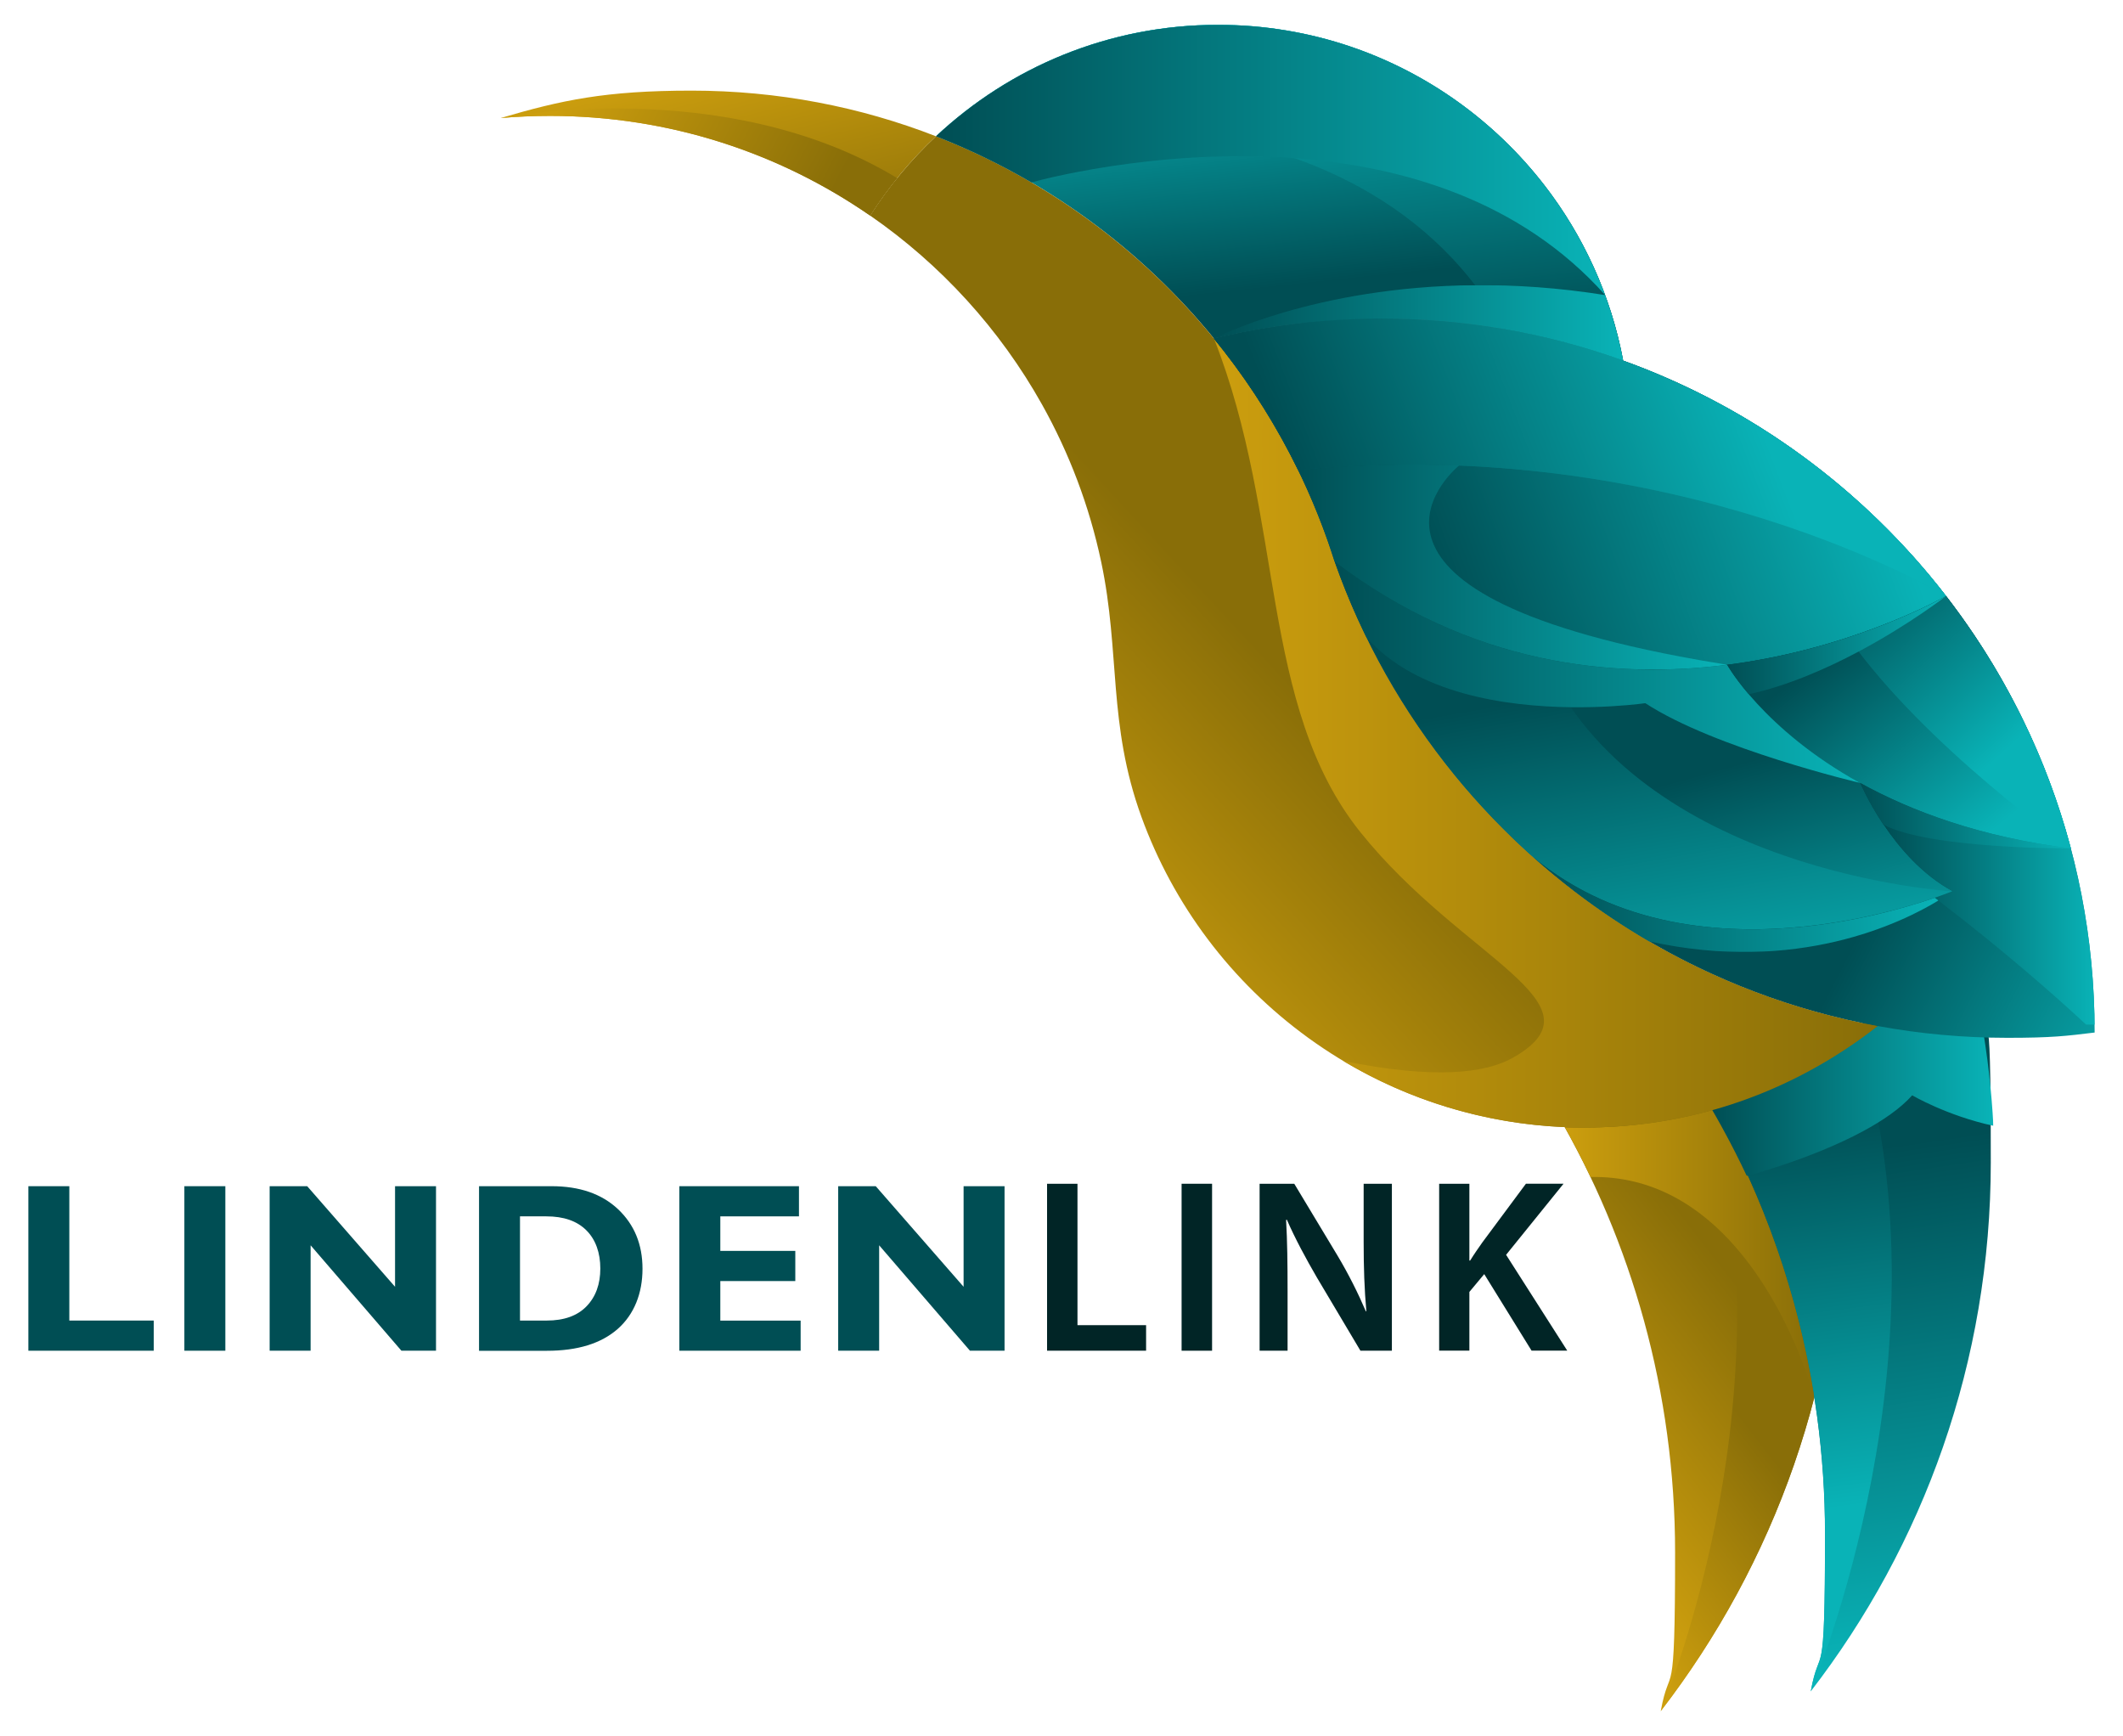 <svg xmlns="http://www.w3.org/2000/svg" xmlns:xlink="http://www.w3.org/1999/xlink" id="Layer_1" data-name="Layer 1" viewBox="0 0 3301.3 2699"><defs><style>      .cls-1 {        fill: #004e54;      }      .cls-2 {        fill: url(#New_Gradient_Swatch-20);      }      .cls-2, .cls-3, .cls-4, .cls-5, .cls-6, .cls-7, .cls-8, .cls-9, .cls-10, .cls-11, .cls-12 {        fill-rule: evenodd;      }      .cls-13 {        fill: url(#linear-gradient-15);      }      .cls-14 {        fill: url(#linear-gradient-13);      }      .cls-15 {        clip-path: url(#clippath-6);      }      .cls-16 {        clip-path: url(#clippath-7);      }      .cls-17 {        mask: url(#mask-5);      }      .cls-18 {        fill: #012526;      }      .cls-19 {        clip-path: url(#clippath-15);      }      .cls-3 {        fill: url(#New_Gradient_Swatch-7);      }      .cls-20 {        clip-path: url(#clippath-4);      }      .cls-21 {        fill: url(#linear-gradient-2);      }      .cls-22 {        mask: url(#mask-1);      }      .cls-23 {        fill: url(#linear-gradient-10);      }      .cls-24 {        fill: url(#New_Gradient_Swatch-4);      }      .cls-25 {        mask: url(#mask-6);      }      .cls-4 {        fill: url(#New_Gradient_Swatch);      }      .cls-26 {        clip-path: url(#clippath-9);      }      .cls-27 {        mask: url(#mask-7);      }      .cls-28 {        clip-path: url(#clippath-10);      }      .cls-29 {        fill: url(#New_Gradient_Swatch-13);      }      .cls-30 {        fill: url(#New_Gradient_Swatch-5);      }      .cls-31 {        mask: url(#mask);      }      .cls-32 {        clip-path: url(#clippath-11);      }      .cls-33 {        fill: url(#linear-gradient-4);      }      .cls-34 {        mask: url(#mask-8);      }      .cls-35 {        fill: url(#New_Gradient_Swatch-2);      }      .cls-36 {        mask: url(#mask-2);      }      .cls-37 {        mask: url(#mask-9);      }      .cls-5 {        fill: url(#New_Gradient_Swatch-19);      }      .cls-38 {        fill: url(#linear-gradient-3);      }      .cls-39 {        clip-path: url(#clippath-1);      }      .cls-40 {        fill: url(#linear-gradient-5);      }      .cls-6 {        fill: url(#New_Gradient_Swatch-17);      }      .cls-41 {        clip-path: url(#clippath-5);      }      .cls-42 {        fill: url(#New_Gradient_Swatch-12);      }      .cls-43 {        clip-path: url(#clippath-8);      }      .cls-44 {        fill: url(#linear-gradient-8);      }      .cls-45 {        clip-path: url(#clippath-3);      }      .cls-46 {        fill: url(#New_Gradient_Swatch-6);      }      .cls-47 {        clip-path: url(#clippath-12);      }      .cls-48 {        fill: url(#linear-gradient-14);      }      .cls-49 {        clip-path: url(#clippath-14);      }      .cls-50 {        fill: none;      }      .cls-50, .cls-51 {        clip-rule: evenodd;      }      .cls-52 {        fill: url(#New_Gradient_Swatch-11);      }      .cls-53 {        fill: url(#linear-gradient-17);      }      .cls-54 {        fill: url(#linear-gradient-7);      }      .cls-7 {        fill: url(#linear-gradient-12);      }      .cls-55 {        fill: url(#linear-gradient-9);      }      .cls-8 {        fill: url(#linear-gradient-6);      }      .cls-51 {        fill: url(#New_Gradient_Swatch-8);      }      .cls-56 {        fill: url(#linear-gradient-11);      }      .cls-57 {        fill: url(#linear-gradient-19);      }      .cls-9 {        fill: url(#New_Gradient_Swatch-16);      }      .cls-58 {        fill: url(#New_Gradient_Swatch-3);      }      .cls-59 {        fill: url(#New_Gradient_Swatch-10);      }      .cls-10 {        fill: url(#New_Gradient_Swatch-14);      }      .cls-60 {        clip-path: url(#clippath-16);      }      .cls-61 {        clip-path: url(#clippath-2);      }      .cls-62 {        mask: url(#mask-4);      }      .cls-63 {        clip-path: url(#clippath-13);      }      .cls-64 {        fill: url(#linear-gradient-16);      }      .cls-65 {        fill: url(#linear-gradient);      }      .cls-66 {        clip-path: url(#clippath);      }      .cls-11 {        fill: url(#New_Gradient_Swatch-15);      }      .cls-67 {        fill: url(#New_Gradient_Swatch-9);      }      .cls-12 {        fill: url(#New_Gradient_Swatch-18);      }      .cls-68 {        fill: url(#linear-gradient-18);      }      .cls-69 {        mask: url(#mask-3);      }    </style><clipPath id="clippath"><path class="cls-50" d="M2715.5,1575.6c-86.8,68.6-186.6,121.6-295.1,154.6,117.2,200.8,184.4,434.4,184.4,683.6s-7.7,166.7-22.3,246.6c176.8-229.3,282-516.6,282-828.5s-7.2-161.4-21-239c-43.3-3.8-86-9.6-128-17.3"></path></clipPath><linearGradient id="linear-gradient" x1="2405.2" y1="2302.8" x2="2738.2" y2="2043.3" gradientUnits="userSpaceOnUse"><stop offset="0" stop-color="#cc9e0e"></stop><stop offset="1" stop-color="#896e08"></stop></linearGradient><clipPath id="clippath-1"><path class="cls-50" d="M2715.5,1575.6c-22,17.4-44.9,33.8-68.6,49.2,4,31.1,10.1,64.5,18.8,100.5,114.5,474.8-83.3,935.2-83.3,935.2,176.8-229.3,282-516.6,282-828.5s-7.2-161.4-21-239c-43.3-3.8-86-9.6-128-17.3"></path></clipPath><linearGradient id="linear-gradient-2" x1="2393.1" y1="2374.6" x2="2672.9" y2="2157.3" gradientUnits="userSpaceOnUse"><stop offset="0" stop-color="#cc9e0e"></stop><stop offset="1" stop-color="#896e08"></stop></linearGradient><clipPath id="clippath-2"><path class="cls-50" d="M2947.8,1552.8c-86.2,68.1-185.3,120.7-293,153.5,116.4,199.3,183.1,431.2,183.1,678.7s-7.6,165.4-22.2,244.8c175.6-227.6,280-512.9,280-822.5s-7.1-160.2-20.8-237.2c-43-3.7-85.4-9.5-127.1-17.2"></path></clipPath><linearGradient id="linear-gradient-3" x1="2831.8" y1="1796.9" x2="2948.5" y2="2587.2" gradientUnits="userSpaceOnUse"><stop offset="0" stop-color="#004e54"></stop><stop offset="1" stop-color="#09b3b7"></stop></linearGradient><clipPath id="clippath-3"><path class="cls-50" d="M2884,1598.9c-70.1,46-147.1,82.4-229.1,107.4,116.4,199.3,183.1,431.2,183.1,678.7s-7.6,165.4-22.2,244.8c0,0,230.1-539.6,68.2-1030.9"></path></clipPath><linearGradient id="linear-gradient-4" x1="2801.9" y1="1735.7" x2="2879.5" y2="2342" gradientUnits="userSpaceOnUse"><stop offset="0" stop-color="#004e54"></stop><stop offset="1" stop-color="#09b3b7"></stop></linearGradient><linearGradient id="linear-gradient-5" x1="-2604.4" y1="1895.3" x2="-2639.8" y2="2203.6" gradientTransform="translate(5263.3 -222.7)" gradientUnits="userSpaceOnUse"><stop offset="0" stop-color="#fff"></stop><stop offset="1" stop-color="#000"></stop></linearGradient><mask id="mask" x="2433" y="1725.2" width="388.3" height="447.5" maskUnits="userSpaceOnUse"><rect class="cls-40" x="2433" y="1725.2" width="388.3" height="447.5"></rect></mask><linearGradient id="linear-gradient-6" x1="2433" y1="1949" x2="2821.3" y2="1949" xlink:href="#linear-gradient-2"></linearGradient><linearGradient id="linear-gradient-7" x1="-2513.6" y1="1735.9" x2="-2435" y2="2124.7" gradientTransform="translate(5334.6 -330.4)" xlink:href="#linear-gradient-5"></linearGradient><mask id="mask-1" x="2660.8" y="1569.4" width="438.9" height="258.9" maskUnits="userSpaceOnUse"><rect class="cls-54" x="2660.8" y="1569.4" width="438.9" height="258.9"></rect></mask><linearGradient id="New_Gradient_Swatch" data-name="New Gradient Swatch" x1="2660.8" y1="1698.9" x2="3099.7" y2="1698.9" gradientUnits="userSpaceOnUse"><stop offset="0" stop-color="#004e54"></stop><stop offset="1" stop-color="#09b3b7"></stop></linearGradient><clipPath id="clippath-4"><path class="cls-50" d="M2401.5,288c-76.3-98.7-180.7-174.5-301.2-215.5-64.8-22-134.2-33.9-206.4-33.9-169.6,0-323.7,65.8-438.4,173.3,170.1,66.2,318.6,175.4,432.2,314.4,13.9-3.3,27.8-6.4,41.9-9.2,27.4-5.5,55.2-10,83.3-13.4,44.4-5.4,89.7-8.2,135.6-8.2,131.9,0,258.3,23,375.6,65.2-19-101.3-61.9-194.2-122.5-272.7"></path></clipPath><linearGradient id="New_Gradient_Swatch-2" data-name="New Gradient Swatch" x1="2005.2" y1="444.2" x2="1961.9" y2="38.7" xlink:href="#New_Gradient_Swatch"></linearGradient><clipPath id="clippath-5"><path class="cls-50" d="M2401.5,288c-76.3-98.7-180.7-174.5-301.2-215.5-64.8-22-134.2-33.9-206.4-33.9-169.6,0-323.7,65.8-438.4,173.3,0,0,640.1-132.4,883.5,299.9h0c63.7,11,125.5,27.5,185,48.9-19-101.3-61.9-194.2-122.5-272.7"></path></clipPath><linearGradient id="New_Gradient_Swatch-3" data-name="New Gradient Swatch" x1="2016.3" y1="554.7" x2="1962.6" y2="37.8" xlink:href="#New_Gradient_Swatch"></linearGradient><clipPath id="clippath-6"><path class="cls-50" d="M1887.7,526.3c-113.6-138.9-262.1-248.2-432.2-314.4-39,36.6-73.5,78-102.4,123.3,110,76.1,201.7,176.6,267.3,293.8,42.2,75.4,73.6,157.7,92,244.8,29.8,140.6,10,251.8,62.6,396.4,49.5,136.2,139.1,256.3,259.7,343.7,120.9,87.6,269.4,139.2,430.1,139.2s329.7-59,454.8-157.8c-263.8-48.6-494.8-190.5-657.7-390.3-80-98.1-143.5-210.1-186.3-331.8-3.8-10.9-7.5-21.8-11-32.9-37.8-107.1-92.5-206.2-160.9-294.1-5.2-6.7-10.5-13.4-15.9-19.9"></path></clipPath><linearGradient id="linear-gradient-8" x1="1611.1" y1="1468.1" x2="2027.4" y2="1083.2" gradientUnits="userSpaceOnUse"><stop offset="0" stop-color="#cc9e0e"></stop><stop offset="1" stop-color="#896e08"></stop></linearGradient><clipPath id="clippath-7"><path class="cls-50" d="M1353.1,335.2c28.9-45.3,63.4-86.7,102.4-123.3-117.8-45.9-246-71-380.1-71s-202.7,14.9-296.8,42.6c25.3-2.2,51-3.3,76.9-3.3,184.8,0,356.3,57.3,497.6,155"></path></clipPath><linearGradient id="linear-gradient-9" x1="1083.4" y1="100.6" x2="1170" y2="454.2" gradientUnits="userSpaceOnUse"><stop offset="0" stop-color="#cc9e0e"></stop><stop offset="1" stop-color="#896e08"></stop></linearGradient><clipPath id="clippath-8"><path class="cls-50" d="M1353.1,335.2c12.9-20.2,26.9-39.7,42-58.3-269.5-163.1-616.5-93.4-616.5-93.4,25.3-2.2,51-3.3,76.9-3.3,184.8,0,356.3,57.3,497.6,155"></path></clipPath><linearGradient id="linear-gradient-10" x1="889.8" y1="122.4" x2="1281.1" y2="325.1" gradientUnits="userSpaceOnUse"><stop offset="0" stop-color="#cc9e0e"></stop><stop offset="1" stop-color="#896e08"></stop></linearGradient><clipPath id="clippath-9"><path class="cls-50" d="M2919.5,1595.2c65.5,12.1,133.1,18.4,202.1,18.4s91.1-2.8,135.6-8.2v-1.2c0-145.6-28.1-284.6-79.1-412-117.3-293-356.1-524.3-654.1-631.5-117.3-42.2-243.8-65.2-375.6-65.2s-91.1,2.8-135.6,8.2c-28.1,3.4-55.9,7.9-83.3,13.4-14.1,2.8-28,5.9-41.9,9.2,5.4,6.6,10.7,13.2,15.9,19.9,68.4,87.9,123.1,187,160.9,294.1,3.8,10.9,7.5,21.8,11,32.9,42.9,121.7,106.4,233.7,186.3,331.8,162.9,199.7,393.9,341.7,657.7,390.3"></path></clipPath><linearGradient id="New_Gradient_Swatch-4" data-name="New Gradient Swatch" x1="2984.5" y1="1264.2" x2="3447" y2="1499.6" xlink:href="#New_Gradient_Swatch"></linearGradient><clipPath id="clippath-10"><path class="cls-50" d="M3257.2,1605.4v-1.2c0-145.6-28.1-284.6-79.1-412-50.4-125.8-123.2-240.3-213.5-338.4-75,35.9-155.3,79.2-241.2,115.8-304.4,129.6-180.7,125.7,70.7,278.9,251.4,153.2,463.1,357,463.1,357"></path></clipPath><linearGradient id="New_Gradient_Swatch-5" data-name="New Gradient Swatch" x1="2932.1" y1="1217.3" x2="3259.6" y2="1217.3" xlink:href="#New_Gradient_Swatch"></linearGradient><linearGradient id="linear-gradient-11" x1="-2276.6" y1="1347.5" x2="-3407.8" y2="1748.1" gradientTransform="translate(5092.8 -354)" xlink:href="#linear-gradient-5"></linearGradient><mask id="mask-2" x="1887.7" y="526.3" width="1031.8" height="1226.8" maskUnits="userSpaceOnUse"><rect class="cls-56" x="1887.7" y="526.3" width="1031.8" height="1226.8"></rect></mask><linearGradient id="linear-gradient-12" x1="1887.7" y1="1139.7" x2="2919.5" y2="1139.7" xlink:href="#linear-gradient-9"></linearGradient><clipPath id="clippath-11"><path class="cls-50" d="M2075.5,873.1c449.8,343.5,950.7,53.6,950.7,53.6-127.9-165.5-301.7-293.9-502.2-366-59.5-21.4-121.3-37.9-185-48.9-61.9-10.7-125.6-16.3-190.6-16.3s-91.1,2.8-135.6,8.2c-28.1,3.4-55.9,7.9-83.3,13.4-14.1,2.8-28,5.9-41.9,9.2,5.4,6.6,10.7,13.2,15.9,19.9,68.4,87.9,123.1,187,160.9,294.1,3.8,10.9,7.5,21.8,11,32.9"></path></clipPath><linearGradient id="New_Gradient_Swatch-6" data-name="New Gradient Swatch" x1="2240.4" y1="933.8" x2="2909.6" y2="693.5" xlink:href="#New_Gradient_Swatch"></linearGradient><linearGradient id="New_Gradient_Swatch-7" data-name="New Gradient Swatch" x1="1887.7" y1="711.1" x2="3026.2" y2="711.1" xlink:href="#New_Gradient_Swatch"></linearGradient><linearGradient id="New_Gradient_Swatch-8" data-name="New Gradient Swatch" x1="1887.7" y1="711.1" x2="3026.2" y2="711.1" xlink:href="#New_Gradient_Swatch"></linearGradient><clipPath id="clippath-12"><path class="cls-51" d="M3026.2,926.7c-127.9-165.5-301.7-293.9-502.2-366-59.5-21.4-121.3-37.9-185-48.9-61.9-10.7-125.6-16.3-190.6-16.3s-91.1,2.8-135.6,8.2c-28.1,3.4-55.9,7.9-83.3,13.4-14.1,2.8-28,5.9-41.9,9.2,5.4,6.6,10.7,13.2,15.9,19.9,44.5,57.2,83.1,119.1,115.2,184.8,589.5-58.4,1007.4,195.7,1007.4,195.7"></path></clipPath><linearGradient id="New_Gradient_Swatch-9" data-name="New Gradient Swatch" x1="2063.1" y1="862" x2="2719.5" y2="610.4" xlink:href="#New_Gradient_Swatch"></linearGradient><clipPath id="clippath-13"><path class="cls-50" d="M3035.7,1385.9c-94.3-51.1-143.3-168.6-143.3-168.6-151.2-83.6-206.6-183.7-206.6-183.7-176.6,22.4-399,.8-610.3-160.5,42.9,121.7,106.4,233.7,186.3,331.8,37.6,46.1,78.9,89.2,123.3,128.7,260.7,214.9,650.5,52.2,650.5,52.2"></path></clipPath><linearGradient id="New_Gradient_Swatch-10" data-name="New Gradient Swatch" x1="2529.4" y1="1060.9" x2="2625.8" y2="1613" xlink:href="#New_Gradient_Swatch"></linearGradient><clipPath id="clippath-14"><path class="cls-50" d="M3035.7,1385.9c-94.3-51.1-143.3-168.6-143.3-168.6-151.2-83.6-206.6-183.7-206.6-183.7-86.5,11-184.1,11.4-285.9-10,147.6,333.5,635.8,362.3,635.8,362.3"></path></clipPath><linearGradient id="New_Gradient_Swatch-11" data-name="New Gradient Swatch" x1="2712.4" y1="1185.2" x2="2829" y2="1605" xlink:href="#New_Gradient_Swatch"></linearGradient><clipPath id="clippath-15"><path class="cls-50" d="M2892.4,1217.3c80.3,44.4,187.5,84.2,327.9,101.9-11.5-43.4-25.6-85.8-42.1-126.9-38.4-95.8-89.7-185-151.9-265.5,0,0-140.9,81.6-340.4,106.9,0,0,55.4,100,206.6,183.7"></path></clipPath><linearGradient id="New_Gradient_Swatch-12" data-name="New Gradient Swatch" x1="2856.4" y1="1002.8" x2="3092.6" y2="1296.4" xlink:href="#New_Gradient_Swatch"></linearGradient><clipPath id="clippath-16"><path class="cls-50" d="M3220.2,1319.1c-11.5-43.4-25.6-85.8-42.1-126.9-38.4-95.8-89.7-185-151.9-265.5,0,0-58,33.6-152.3,64.4,121,170.9,346.3,328.1,346.3,328.1"></path></clipPath><linearGradient id="New_Gradient_Swatch-13" data-name="New Gradient Swatch" x1="2851.1" y1="907.3" x2="3101.5" y2="1182.9" xlink:href="#New_Gradient_Swatch"></linearGradient><linearGradient id="linear-gradient-13" x1="-2623.2" y1="1332.7" x2="-2695.8" y2="1715.7" gradientTransform="translate(5151.5 -521.5)" xlink:href="#linear-gradient-5"></linearGradient><mask id="mask-3" x="2075.5" y="873.1" width="816.9" height="344.1" maskUnits="userSpaceOnUse"><rect class="cls-14" x="2075.5" y="873.1" width="816.9" height="344.1"></rect></mask><linearGradient id="New_Gradient_Swatch-14" data-name="New Gradient Swatch" x1="2075.5" y1="1045.2" x2="2892.4" y2="1045.2" xlink:href="#New_Gradient_Swatch"></linearGradient><linearGradient id="linear-gradient-14" x1="-2569.3" y1="1415.7" x2="-2418.1" y2="1692.7" gradientTransform="translate(5342.4 -564.6)" xlink:href="#linear-gradient-5"></linearGradient><mask id="mask-4" x="2685.8" y="926.7" width="340.4" height="152.7" maskUnits="userSpaceOnUse"><rect class="cls-48" x="2685.8" y="926.7" width="340.4" height="152.7"></rect></mask><linearGradient id="New_Gradient_Swatch-15" data-name="New Gradient Swatch" x1="2685.8" y1="1003.1" x2="3026.2" y2="1003.1" xlink:href="#New_Gradient_Swatch"></linearGradient><linearGradient id="linear-gradient-15" x1="-2524" y1="1463.6" x2="-2276.5" y2="1883.8" gradientTransform="translate(5407 -489.7)" xlink:href="#linear-gradient-5"></linearGradient><mask id="mask-5" x="2892.4" y="1217.3" width="327.9" height="101.9" maskUnits="userSpaceOnUse"><rect class="cls-13" x="2892.4" y="1217.3" width="327.9" height="101.9"></rect></mask><linearGradient id="New_Gradient_Swatch-16" data-name="New Gradient Swatch" x1="2892.4" y1="1268.2" x2="3220.2" y2="1268.2" xlink:href="#New_Gradient_Swatch"></linearGradient><linearGradient id="linear-gradient-16" x1="-2690.8" y1="1604.8" x2="-2443.3" y2="2025" gradientTransform="translate(5248.4 -439.3)" xlink:href="#linear-gradient-5"></linearGradient><mask id="mask-6" x="2385.2" y="1333.7" width="629.1" height="146.5" maskUnits="userSpaceOnUse"><rect class="cls-64" x="2385.2" y="1333.7" width="629.1" height="146.5"></rect></mask><linearGradient id="New_Gradient_Swatch-17" data-name="New Gradient Swatch" x1="2385.2" y1="1406.9" x2="3014.3" y2="1406.9" xlink:href="#New_Gradient_Swatch"></linearGradient><linearGradient id="linear-gradient-17" x1="-2775.3" y1="1450.8" x2="-2950.1" y2="1103.2" gradientTransform="translate(5092.8 -726.9)" xlink:href="#linear-gradient-5"></linearGradient><mask id="mask-7" x="1887.7" y="443.3" width="636.3" height="117.3" maskUnits="userSpaceOnUse"><rect class="cls-53" x="1887.7" y="443.3" width="636.3" height="117.3"></rect></mask><linearGradient id="New_Gradient_Swatch-18" data-name="New Gradient Swatch" x1="1887.7" y1="502" x2="2524.1" y2="502" xlink:href="#New_Gradient_Swatch"></linearGradient><linearGradient id="linear-gradient-18" x1="-2843" y1="742.4" x2="-3037.4" y2="1113.6" gradientTransform="translate(4957.6 -758.7)" xlink:href="#linear-gradient-5"></linearGradient><mask id="mask-8" x="1455.5" y="38.6" width="1040.5" height="420.2" maskUnits="userSpaceOnUse"><rect class="cls-68" x="1455.5" y="38.6" width="1040.5" height="420.2"></rect></mask><linearGradient id="New_Gradient_Swatch-19" data-name="New Gradient Swatch" x1="1455.5" y1="248.7" x2="2496" y2="248.7" xlink:href="#New_Gradient_Swatch"></linearGradient><linearGradient id="linear-gradient-19" x1="-2916" y1="1632.8" x2="-2731.2" y2="1393" gradientTransform="translate(5133.8 -576.6)" xlink:href="#linear-gradient-5"></linearGradient><mask id="mask-9" x="2018.8" y="722.3" width="667" height="318.8" maskUnits="userSpaceOnUse"><rect class="cls-57" x="2018.8" y="722.3" width="667" height="318.8"></rect></mask><linearGradient id="New_Gradient_Swatch-20" data-name="New Gradient Swatch" x1="2018.8" y1="881.6" x2="2685.8" y2="881.6" xlink:href="#New_Gradient_Swatch"></linearGradient></defs><g class="cls-66"><rect class="cls-65" x="2420.3" y="1575.6" width="444.1" height="1084.8"></rect></g><g class="cls-39"><rect class="cls-21" x="2582.4" y="1575.6" width="282" height="1084.8"></rect></g><g class="cls-61"><rect class="cls-38" x="2654.8" y="1552.8" width="440.9" height="1077"></rect></g><g class="cls-45"><rect class="cls-33" x="2654.8" y="1598.9" width="391" height="1030.9"></rect></g><g class="cls-31"><path class="cls-8" d="M2698,1938c88.2,100.5,123.3,234.7,123.3,234.7-25.4-160.3-79-311.3-155.6-447.5-63.8,18.1-131.2,27.8-200.9,27.8s-21.2-.2-31.7-.7c14.2,25.4,27.6,51.3,40.2,77.7,97.4-2,171,46.7,224.8,108"></path></g><g class="cls-22"><path class="cls-4" d="M2716.3,1828.4s100.2-26.1,181-69.7c30.2-16.3,57.7-35,76.2-55.7,0,0,53.7,31.7,126.3,47.4-3-55.5-9.3-110.2-18.8-163.7-43-3.7-85.4-9.5-127.1-17.2-81.8,64.6-175.1,115.3-276.5,148.3-5.5,1.8-11,3.5-16.5,5.2,5.2,8.8,10.2,17.7,15.2,26.7,1.3,2.3,2.6,4.6,3.8,7,12.9,23.5,25,47.5,36.5,71.9"></path></g><g class="cls-20"><rect class="cls-35" x="1455.5" y="38.6" width="1068.5" height="522.1"></rect></g><g class="cls-41"><rect class="cls-58" x="1455.5" y="38.6" width="1068.5" height="522.1"></rect></g><g class="cls-15"><rect class="cls-44" x="1353.1" y="211.9" width="1566.4" height="1541.2"></rect></g><g class="cls-16"><rect class="cls-55" x="778.6" y="140.9" width="676.9" height="194.3"></rect></g><g class="cls-43"><rect class="cls-23" x="778.6" y="113.8" width="616.5" height="221.4"></rect></g><g class="cls-26"><rect class="cls-24" x="1887.7" y="495.4" width="1369.5" height="1118.2"></rect></g><g class="cls-28"><rect class="cls-30" x="2436.9" y="841.5" width="838.2" height="751.6"></rect></g><g class="cls-36"><path class="cls-7" d="M1887.7,526.3c111,281.1,69.4,570.1,227.9,767.8,158.5,197.6,384.9,266,237.5,350.2-42.2,24.1-120.8,34.5-264.5,5.2,101.5,60.7,218.9,97.6,344.4,102.9,10.5.4,21.1.7,31.7.7,69.7,0,137.1-9.7,200.9-27.8,66.2-18.8,128.6-46.7,185.7-82.2,23.6-14.7,46.4-30.7,68.1-47.8-7.8-1.4-15.5-2.9-23.3-4.5-254.1-52.5-476.4-191.9-634.4-385.7-80-98.1-143.5-210.1-186.3-331.8-3.8-10.9-7.5-21.8-11-32.9-37.8-107.1-92.5-206.2-160.9-294.1-5.2-6.7-10.5-13.4-15.9-19.9"></path></g><g class="cls-32"><rect class="cls-46" x="1887.7" y="495.4" width="1138.5" height="721.2"></rect></g><g><path class="cls-3" d="M3026.2,926.7c-127.9-165.5-301.7-293.9-502.2-366-59.5-21.4-121.3-37.9-185-48.9-61.9-10.7-125.6-16.3-190.6-16.3s-91.1,2.8-135.6,8.2c-28.1,3.4-55.9,7.9-83.3,13.4-14.1,2.8-28,5.9-41.9,9.2,5.4,6.6,10.7,13.2,15.9,19.9,44.5,57.2,83.1,119.1,115.2,184.8,589.5-58.4,1007.4,195.7,1007.4,195.7"></path><g class="cls-47"><rect class="cls-67" x="1887.7" y="495.4" width="1138.5" height="431.3"></rect></g></g><g class="cls-63"><rect class="cls-59" x="2075.5" y="873.1" width="960.2" height="675.4"></rect></g><g class="cls-49"><rect class="cls-52" x="2399.9" y="1023.6" width="635.8" height="362.3"></rect></g><g class="cls-19"><rect class="cls-42" x="2685.8" y="926.7" width="534.5" height="392.4"></rect></g><g class="cls-60"><rect class="cls-29" x="2873.9" y="926.7" width="346.3" height="392.4"></rect></g><g class="cls-69"><path class="cls-10" d="M2414.5,1053.5c-.6-1.2-1.3-2.4-1.9-3.6.6,1.2,1.3,2.4,1.9,3.6M2124.9,991c77.8,88.1,217.9,107.4,317.7,108.6,47.7.6,86.3-2.9,104.5-4.9,7.3-.8,11.4-1.4,11.4-1.4,108,70.7,333.9,124,333.9,124-151.2-83.6-206.6-183.7-206.6-183.7-86.5,11-184.1,11.4-285.9-10,3.6,8.1,7.4,16.1,11.4,23.8-4-7.8-7.8-15.7-11.4-23.8-106-22.3-216.6-68.2-324.4-150.5,14.2,40.4,30.7,79.8,49.4,117.9Z"></path></g><g class="cls-62"><path class="cls-11" d="M3026.2,926.7s-140.9,81.6-340.4,106.9c0,0,10.1,18.3,33.5,45.8,60-13.1,120-39.3,170.8-66.3,79.2-42.1,136.1-86.4,136.1-86.4"></path></g><g class="cls-17"><path class="cls-9" d="M2928.4,1282c72.4,38.5,291.9,37.1,291.9,37.1-140.3-17.7-247.6-57.5-327.9-101.9,0,0,12.2,29.1,36,64.7"></path></g><g class="cls-25"><path class="cls-6" d="M3008.7,1395.9c-84.2,29-349.3,103.5-561.8-19.4-21.2-12.2-41.8-26.4-61.7-42.9,20.6,18.3,41.8,35.8,63.7,52.6,36.8,28.1,75.3,54,115.5,77.4,230.2,51.2,393.7-29.2,449.9-63.5-1.9-1.4-3.7-2.8-5.6-4.2"></path></g><g class="cls-27"><path class="cls-12" d="M2339.1,511.8c63.7,11,125.5,27.5,185,48.9-6.6-35-16-69.1-28.1-101.9-72.6-11.6-140.2-15.9-202.1-15.4-250.6,1.9-406.2,82.9-406.2,82.9,13.9-3.3,27.8-6.4,41.9-9.2,27.4-5.5,55.2-10,83.3-13.4,44.4-5.4,89.7-8.2,135.6-8.2,65,0,128.7,5.6,190.6,16.3"></path></g><g class="cls-34"><path class="cls-5" d="M2013.2,245.8c166.8,12.4,351,65.2,482.9,213-22.8-62-54.8-119.5-94.5-170.8-76.3-98.7-180.7-174.5-301.2-215.5-64.8-22-134.2-33.9-206.4-33.9-169.6,0-323.7,65.8-438.4,173.3,51.6,20.1,101.1,44.1,148.4,71.7,0,0,189.6-54,409.3-37.7"></path></g><g class="cls-37"><path class="cls-2" d="M2612.5,1020.8c-577.1-109.8-343.5-297.1-343.5-297.1-79.1-3.2-162.8-1.4-250.2,7.2,17.2,35.4,32.5,71.9,45.7,109.3,3.8,10.9,7.5,21.8,11,32.9,211.2,161.3,433.7,182.9,610.3,160.5-25.8-4.1-50.2-8.4-73.3-12.8"></path></g><g><path class="cls-1" d="M239.1,2053.2v46.9H44.1v-255.8h63.7v208.9h131.3Z"></path><path class="cls-1" d="M350.4,1844.3v255.8h-63.7v-255.8h63.7Z"></path><path class="cls-1" d="M678,1844.3v255.8h-53.8l-141.2-163.9v163.9h-63.7v-255.8h58.4l136.6,156.4v-156.4h63.7Z"></path><path class="cls-1" d="M744.9,1844.3h112.8c43.6,0,78,11.9,103.4,35.8,25.3,23.9,38,54.7,38,92.6s-12.8,70.8-38.5,93.5c-25.7,22.6-62.3,34-110,34h-105.7v-255.8ZM808.6,1891.2v162h41.6c27,0,47.6-7.4,61.9-22.2,14.3-14.8,21.4-34.4,21.4-58.7s-7.2-45-21.7-59.4c-14.5-14.5-35.2-21.7-62.3-21.7h-40.8Z"></path><path class="cls-1" d="M1245,2053.2v46.9h-188.6v-255.8h186v46.9h-122.3v53.7h116.6v46.9h-116.6v61.5h124.9Z"></path><path class="cls-1" d="M1562.1,1844.3v255.8h-53.8l-141.2-163.9v163.9h-63.7v-255.8h58.4l136.6,156.4v-156.4h63.7Z"></path><path class="cls-18" d="M1628.1,1840.5h47.4v219.9h106.7v39.7h-154v-259.6Z"></path><path class="cls-18" d="M1884.8,1840.5v259.6h-47.4v-259.6h47.4Z"></path><path class="cls-18" d="M1958.7,2100.1v-259.6h53.9l67,111.3c17.3,28.9,32.3,58.9,44.3,87h.8c-3.1-34.7-4.2-68.2-4.2-107.8v-90.5h43.9v259.6h-48.9l-67.8-114c-16.6-28.5-33.9-60.5-46.6-89.7l-1.2.4c1.9,33.5,2.3,67.8,2.3,110.5v92.8h-43.5Z"></path><path class="cls-18" d="M2237.9,1840.5h47v119.4h1.2c6.2-10,12.7-19.3,18.9-28.1l67.8-91.3h58.5l-89.3,110.5,95.1,149h-55.5l-73.6-119-23.1,27.7v91.3h-47v-259.6Z"></path></g></svg>